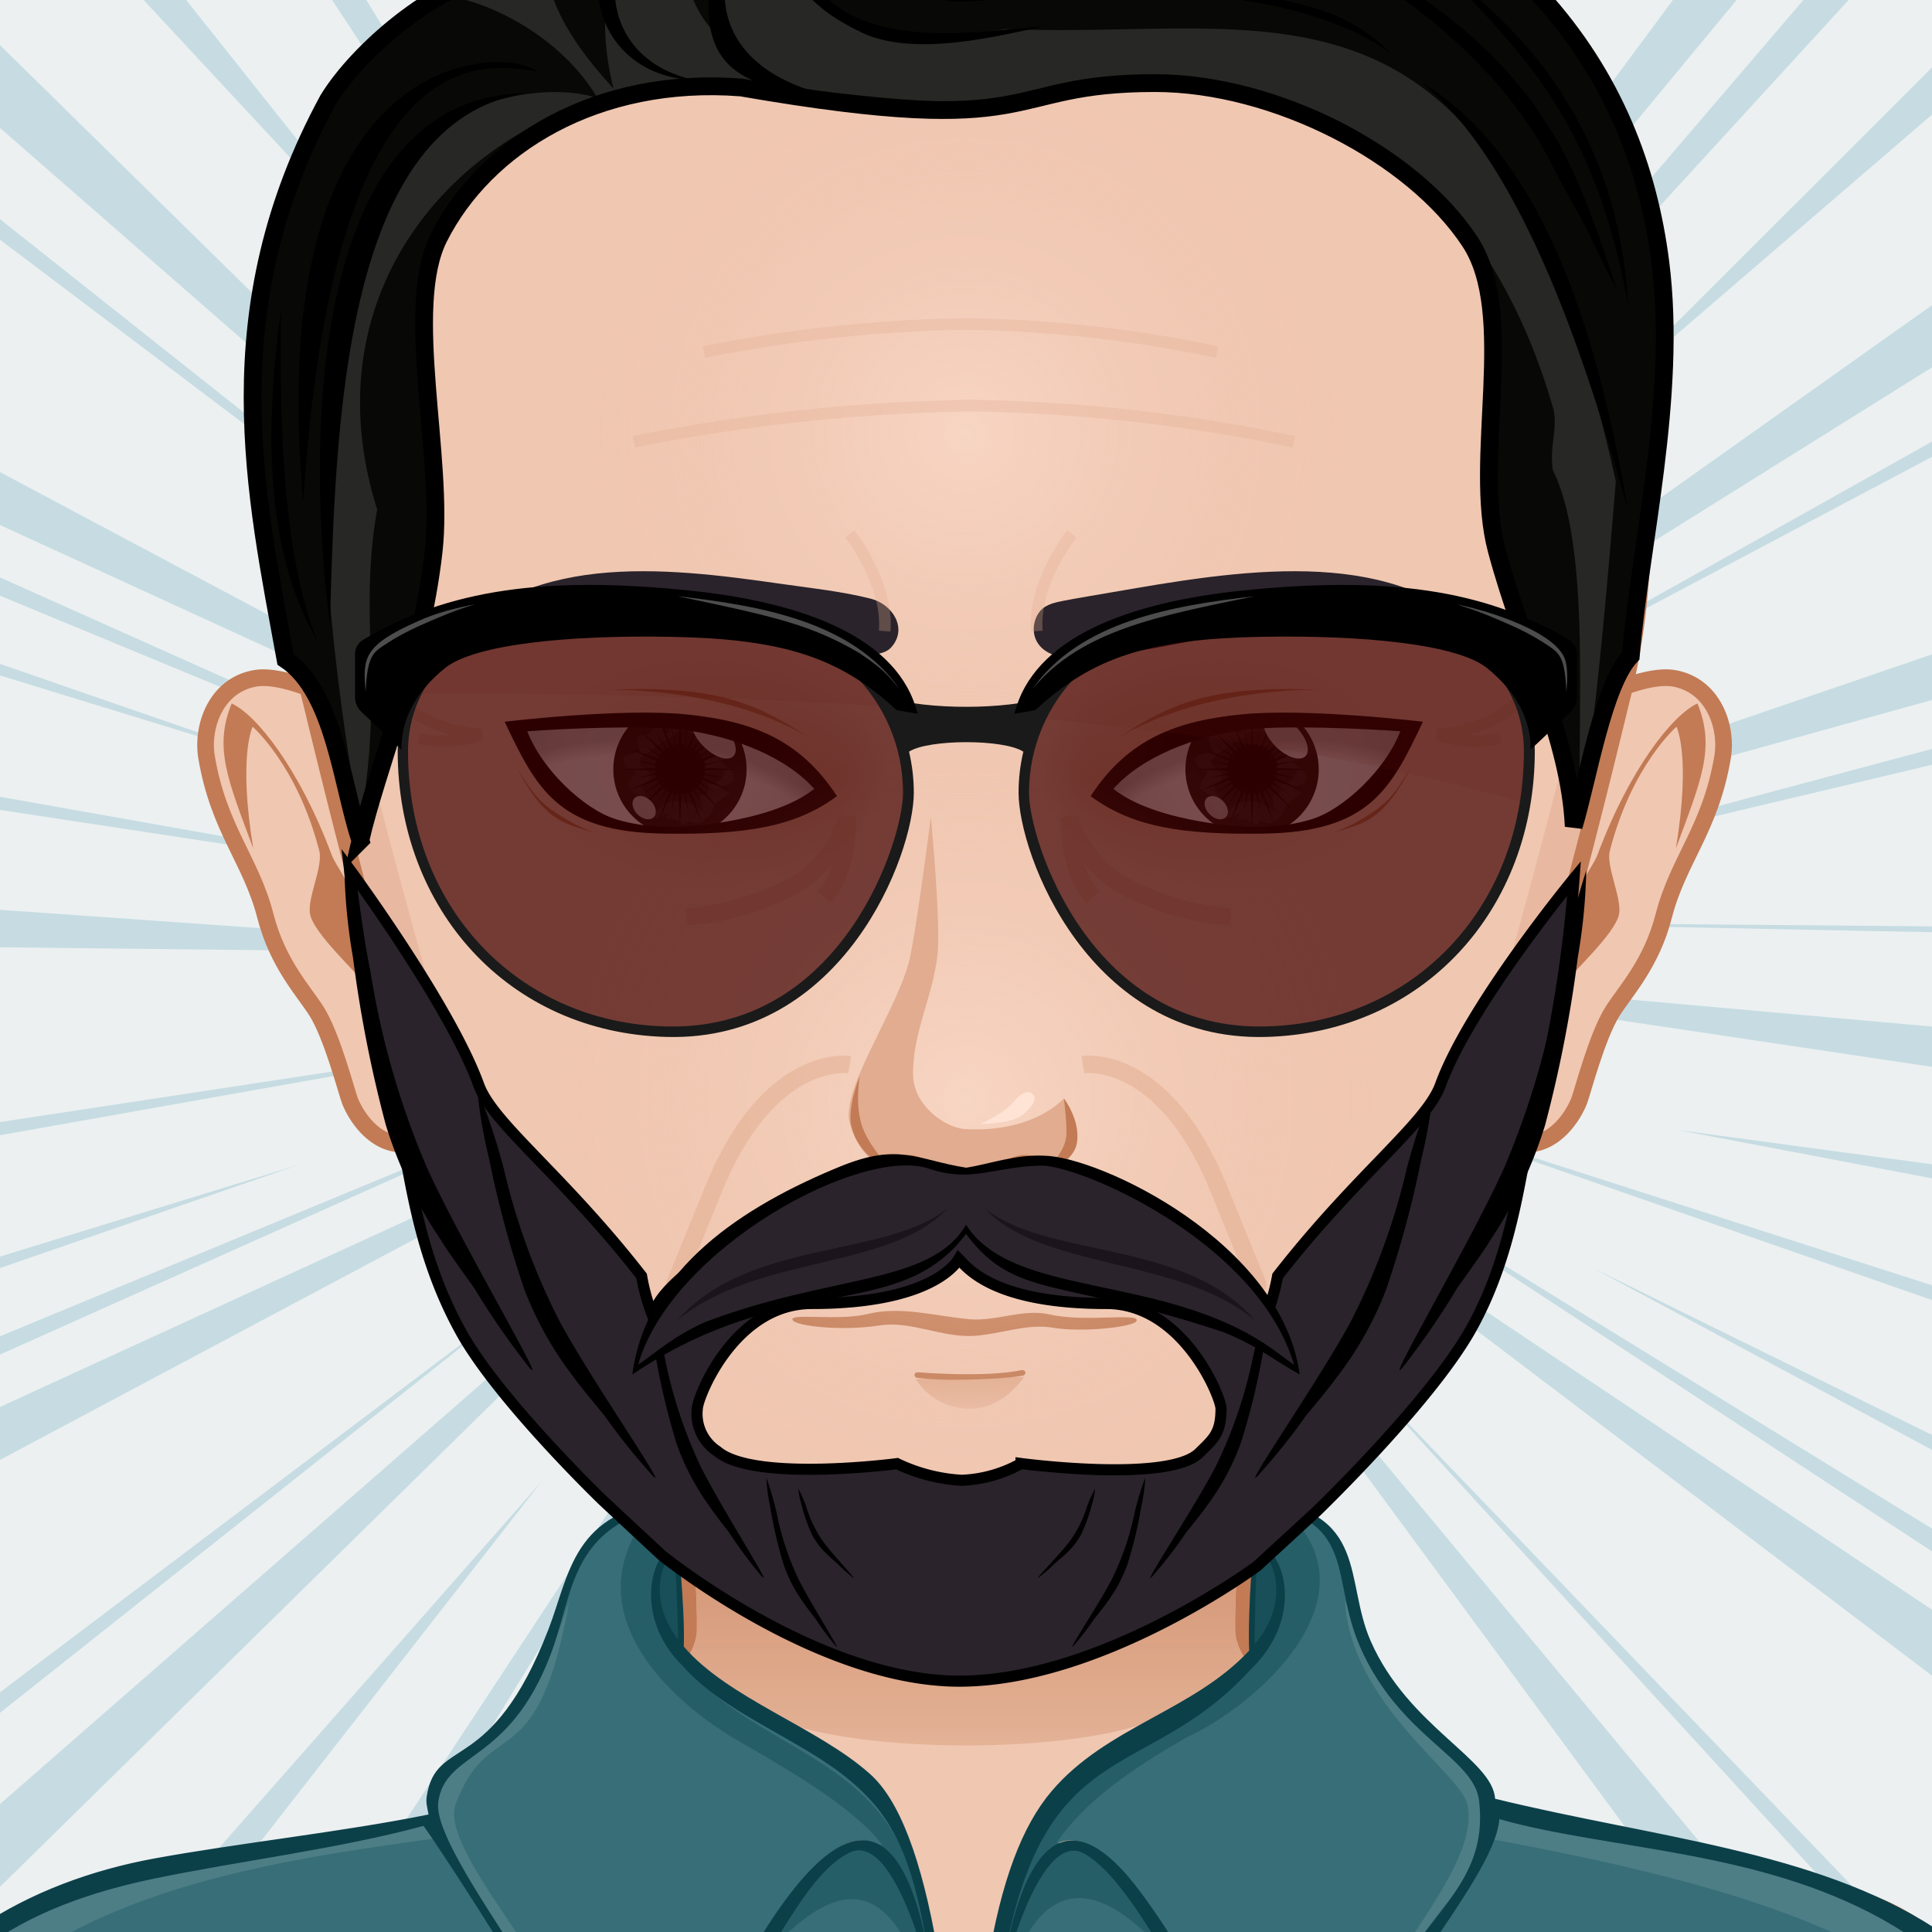 <svg xmlns="http://www.w3.org/2000/svg" version="1.1" width="400px" height="400px" xlink="http://www.w3.org/1999/xlink" viewBox="0 0 200 200" style="overflow:hidden!important;"><defs id="SvgjsDefs1007"><radialGradient id="SvgjsRadialGradient3239" cx="100" cy="114" r="41" gradientUnits="userSpaceOnUse" class="svga-on-canvas-facehighlight-gradient-single-0"><stop id="SvgjsStop3240" stop-opacity="0.5" stop-color="#ffe4d6" offset="0" ></stop><stop id="SvgjsStop3241" stop-opacity="0" stop-color="#f0c7b1" offset="0.9" ></stop></radialGradient><radialGradient id="SvgjsRadialGradient3243" cx="100" cy="54" r="37" gradientUnits="userSpaceOnUse" class="svga-on-canvas-facehighlight-gradient-single-1"><stop id="SvgjsStop3244" stop-opacity="0.5" stop-color="#ffe4d6" offset="0" ></stop><stop id="SvgjsStop3245" stop-opacity="0" stop-color="#f0c7b1" offset="0.9" ></stop></radialGradient><radialGradient id="SvgjsRadialGradient3882" cx="100" cy="100" r="150" gradientUnits="userSpaceOnUse" class="svga-on-canvas-backs-gradient-single-1"><stop id="SvgjsStop3883" stop-opacity="0" stop-color="#ecf0f1" offset="0" ></stop><stop id="SvgjsStop3884" stop-opacity="1" stop-color="#c6dce2" offset="0.2" ></stop><stop id="SvgjsStop3885" stop-opacity="0" stop-color="#c6dce2" offset="1" ></stop></radialGradient><linearGradient id="SvgjsLinearGradient4258" x1="100" y1="172" x2="100" y2="128.5" gradientUnits="userSpaceOnUse" class="svga-on-canvas-chinshadow-gradient-single-0"><stop id="SvgjsStop4259" stop-opacity="0.8" stop-color="#e1ac8f" offset="0" ></stop><stop id="SvgjsStop4260" stop-opacity="1" stop-color="#c27b55" offset="0.7" ></stop></linearGradient><linearGradient id="SvgjsLinearGradient4306" x1="100" y1="142" x2="100" y2="139" gradientUnits="userSpaceOnUse" class="svga-on-canvas-mouth-gradient-single-0"><stop id="SvgjsStop4307" stop-opacity="1" stop-color="#e8b9a0" offset="0.1" ></stop><stop id="SvgjsStop4308" stop-opacity="1" stop-color="#e1ac8f" offset="1" ></stop></linearGradient><radialGradient id="SvgjsRadialGradient4962" cx="-582.838" cy="-519.099" r="59.745" gradientTransform="matrix(0.099 8.856319e-004 -0.001 0.099 131.113 135.986)" gradientUnits="userSpaceOnUse" class="svga-on-canvas-eyesiris-gradient-left-2"><stop id="SvgjsStop4963" stop-opacity="1" stop-color="#ffffff" offset="0" ></stop><stop id="SvgjsStop4964" stop-opacity="0" stop-color="#ffffff" offset="1" ></stop></radialGradient><linearGradient id="SvgjsLinearGradient4968" x1="122.67" y1="88.268" x2="123.606" y2="87.152" gradientTransform="matrix(1 0 0 1 -52 0)" gradientUnits="userSpaceOnUse" class="svga-on-canvas-eyesiris-gradient-left-5"><stop id="SvgjsStop4969" stop-opacity="1" stop-color="#ffffff" offset="0" ></stop><stop id="SvgjsStop4970" stop-opacity="0" stop-color="#ffffff" offset="1" ></stop></linearGradient><linearGradient id="SvgjsLinearGradient4972" x1="127.212" y1="82.296" x2="126.463" y2="83.189" gradientTransform="matrix(1 0 0 1 -52 0)" gradientUnits="userSpaceOnUse" class="svga-on-canvas-eyesiris-gradient-left-6"><stop id="SvgjsStop4973" stop-opacity="1" stop-color="#ffffff" offset="0" ></stop><stop id="SvgjsStop4974" stop-opacity="0" stop-color="#ffffff" offset="1" ></stop></linearGradient><linearGradient id="SvgjsLinearGradient4976" x1="129.636" y1="79.822" x2="127.91" y2="81.879" gradientTransform="matrix(1 0 0 1 -52 0)" gradientUnits="userSpaceOnUse" class="svga-on-canvas-eyesiris-gradient-left-7"><stop id="SvgjsStop4977" stop-opacity="1" stop-color="#ffffff" offset="0" ></stop><stop id="SvgjsStop4978" stop-opacity="0" stop-color="#ffffff" offset="1" ></stop></linearGradient><radialGradient id="SvgjsRadialGradient4985" cx="-582.833" cy="-519.102" r="59.747" gradientTransform="matrix(0.099 8.856319e-004 -0.001 0.099 183.113 135.986)" gradientUnits="userSpaceOnUse" class="svga-on-canvas-eyesiris-gradient-right-2"><stop id="SvgjsStop4986" stop-opacity="1" stop-color="#ffffff" offset="0" ></stop><stop id="SvgjsStop4987" stop-opacity="0" stop-color="#ffffff" offset="1" ></stop></radialGradient><linearGradient id="SvgjsLinearGradient4991" x1="122.67" y1="88.268" x2="123.606" y2="87.152" gradientUnits="userSpaceOnUse" class="svga-on-canvas-eyesiris-gradient-right-5"><stop id="SvgjsStop4992" stop-opacity="1" stop-color="#ffffff" offset="0" ></stop><stop id="SvgjsStop4993" stop-opacity="0" stop-color="#ffffff" offset="1" ></stop></linearGradient><linearGradient id="SvgjsLinearGradient4995" x1="127.212" y1="82.296" x2="126.463" y2="83.189" gradientUnits="userSpaceOnUse" class="svga-on-canvas-eyesiris-gradient-right-6"><stop id="SvgjsStop4996" stop-opacity="1" stop-color="#ffffff" offset="0" ></stop><stop id="SvgjsStop4997" stop-opacity="0" stop-color="#ffffff" offset="1" ></stop></linearGradient><linearGradient id="SvgjsLinearGradient4999" x1="129.636" y1="79.822" x2="127.91" y2="81.879" gradientUnits="userSpaceOnUse" class="svga-on-canvas-eyesiris-gradient-right-7"><stop id="SvgjsStop5000" stop-opacity="1" stop-color="#ffffff" offset="0" ></stop><stop id="SvgjsStop5001" stop-opacity="0" stop-color="#ffffff" offset="1" ></stop></linearGradient><linearGradient id="SvgjsLinearGradient5004" x1="127.637" y1="79.822" x2="125.91" y2="81.88" gradientTransform="matrix(1 0 0 1 -50 0)" gradientUnits="userSpaceOnUse" class="svga-on-canvas-eyesiris-gradient-left-1"><stop id="SvgjsStop5005" stop-opacity="1" stop-color="#ffffff" offset="0" ></stop><stop id="SvgjsStop5006" stop-opacity="0" stop-color="#ffffff" offset="1" ></stop></linearGradient><linearGradient id="SvgjsLinearGradient5009" x1="129.637" y1="79.823" x2="127.91" y2="81.881" gradientUnits="userSpaceOnUse" class="svga-on-canvas-eyesiris-gradient-right-1"><stop id="SvgjsStop5010" stop-opacity="1" stop-color="#ffffff" offset="0" ></stop><stop id="SvgjsStop5011" stop-opacity="0" stop-color="#ffffff" offset="1" ></stop></linearGradient><linearGradient id="SvgjsLinearGradient6079" x1="128" y1="106" x2="128" y2="69" gradientUnits="userSpaceOnUse" class="svga-on-canvas-glasses-gradient-single-1"><stop id="SvgjsStop6080" stop-opacity="0.95" stop-color="#26120b" offset="0" ></stop><stop id="SvgjsStop6081" stop-opacity="1" stop-color="#26120b" offset="1" ></stop></linearGradient><linearGradient id="SvgjsLinearGradient6083" x1="72" y1="106" x2="72" y2="69" gradientUnits="userSpaceOnUse" class="svga-on-canvas-glasses-gradient-single-2"><stop id="SvgjsStop6084" stop-opacity="0.95" stop-color="#26120b" offset="0" ></stop><stop id="SvgjsStop6085" stop-opacity="1" stop-color="#26120b" offset="1" ></stop></linearGradient><linearGradient id="SvgjsLinearGradient6108" x1="100" y1="110" x2="100" y2="73" gradientUnits="userSpaceOnUse" class="svga-on-canvas-glasses-gradient-single-0"><stop id="SvgjsStop6109" stop-opacity="0.6" stop-color="#151124" offset="0" ></stop><stop id="SvgjsStop6110" stop-opacity="1" stop-color="#151124" offset="1" ></stop></linearGradient><radialGradient id="SvgjsRadialGradient7308" cx="127.199" cy="84.835" r="14" gradientTransform="matrix(-1 0 0 1 200 0)" gradientUnits="userSpaceOnUse" class="svga-on-canvas-eyesback-gradient-left-0"><stop id="SvgjsStop7309" stop-opacity="1" stop-color="#ffffff" offset="0" ></stop><stop id="SvgjsStop7310" stop-opacity="1" stop-color="#fdfefe" offset="0.544" ></stop><stop id="SvgjsStop7311" stop-opacity="1" stop-color="#f6f8f9" offset="0.74" ></stop><stop id="SvgjsStop7312" stop-opacity="1" stop-color="#eaeff2" offset="0.879" ></stop><stop id="SvgjsStop7313" stop-opacity="1" stop-color="#d9e3e8" offset="0.992" ></stop><stop id="SvgjsStop7314" stop-opacity="1" stop-color="#d8e2e7" offset="1" ></stop></radialGradient><radialGradient id="SvgjsRadialGradient7316" cx="126.801" cy="84.835" r="14" gradientUnits="userSpaceOnUse" class="svga-on-canvas-eyesback-gradient-right-0"><stop id="SvgjsStop7317" stop-opacity="1" stop-color="#ffffff" offset="0" ></stop><stop id="SvgjsStop7318" stop-opacity="1" stop-color="#fdfefe" offset="0.544" ></stop><stop id="SvgjsStop7319" stop-opacity="1" stop-color="#f6f8f9" offset="0.74" ></stop><stop id="SvgjsStop7320" stop-opacity="1" stop-color="#eaeff2" offset="0.879" ></stop><stop id="SvgjsStop7321" stop-opacity="1" stop-color="#d9e3e8" offset="0.992" ></stop><stop id="SvgjsStop7322" stop-opacity="1" stop-color="#d8e2e7" offset="1" ></stop></radialGradient><radialGradient id="SvgjsRadialGradient7324" cx="127.199" cy="84.835" r="14" gradientTransform="matrix(-1 0 0 1 200 0)" gradientUnits="userSpaceOnUse" class="svga-on-canvas-eyesfront-gradient-left-0"><stop id="SvgjsStop7325" stop-opacity="1" stop-color="#ffffff" offset="0" ></stop><stop id="SvgjsStop7326" stop-opacity="1" stop-color="#fdfefe" offset="0.544" ></stop><stop id="SvgjsStop7327" stop-opacity="1" stop-color="#f6f8f9" offset="0.74" ></stop><stop id="SvgjsStop7328" stop-opacity="1" stop-color="#eaeff2" offset="0.879" ></stop><stop id="SvgjsStop7329" stop-opacity="1" stop-color="#d9e3e8" offset="0.992" ></stop><stop id="SvgjsStop7330" stop-opacity="1" stop-color="#d8e2e7" offset="1" ></stop></radialGradient><radialGradient id="SvgjsRadialGradient7334" cx="125.36" cy="83.943" fx="138.934" fy="82.45" r="18.705" gradientTransform="matrix(1 0.021 0.013 -0.628 -51.791 134.061)" gradientUnits="userSpaceOnUse" class="svga-on-canvas-eyesfront-gradient-left-3"><stop id="SvgjsStop7335" stop-opacity="1" stop-color="#e1ac8f" offset="0" ></stop><stop id="SvgjsStop7336" stop-opacity="0.3" stop-color="#e1ac8f" offset="0.7" ></stop><stop id="SvgjsStop7337" stop-opacity="0" stop-color="#f0c7b1" offset="1" ></stop></radialGradient><radialGradient id="SvgjsRadialGradient7339" cx="67.679" cy="106.859" r="29.505" gradientTransform="matrix(1.032 -0.054 0.054 1.032 -5.894 5.394)" gradientUnits="userSpaceOnUse" class="svga-on-canvas-eyesfront-gradient-left-4"><stop id="SvgjsStop7340" stop-opacity="0" stop-color="#000000" offset="0.95" ></stop><stop id="SvgjsStop7341" stop-opacity="0.2" stop-color="#000000" offset="1" ></stop></radialGradient><radialGradient id="SvgjsRadialGradient7345" cx="126.801" cy="84.835" r="14" gradientUnits="userSpaceOnUse" class="svga-on-canvas-eyesfront-gradient-right-0"><stop id="SvgjsStop7346" stop-opacity="1" stop-color="#ffffff" offset="0" ></stop><stop id="SvgjsStop7347" stop-opacity="1" stop-color="#fdfefe" offset="0.544" ></stop><stop id="SvgjsStop7348" stop-opacity="1" stop-color="#f6f8f9" offset="0.74" ></stop><stop id="SvgjsStop7349" stop-opacity="1" stop-color="#eaeff2" offset="0.879" ></stop><stop id="SvgjsStop7350" stop-opacity="1" stop-color="#d9e3e8" offset="0.992" ></stop><stop id="SvgjsStop7351" stop-opacity="1" stop-color="#d8e2e7" offset="1" ></stop></radialGradient><radialGradient id="SvgjsRadialGradient7355" cx="124.961" cy="83.943" fx="138.535" fy="82.45" r="18.705" gradientTransform="matrix(-1 0.021 -0.013 -0.628 250.992 134.07)" gradientUnits="userSpaceOnUse" class="svga-on-canvas-eyesfront-gradient-right-3"><stop id="SvgjsStop7356" stop-opacity="1" stop-color="#e1ac8f" offset="0" ></stop><stop id="SvgjsStop7357" stop-opacity="0.3" stop-color="#e1ac8f" offset="0.7" ></stop><stop id="SvgjsStop7358" stop-opacity="0" stop-color="#f0c7b1" offset="1" ></stop></radialGradient><radialGradient id="SvgjsRadialGradient7360" cx="68.065" cy="106.876" r="29.506" gradientTransform="matrix(-1.032 -0.054 -0.054 1.032 205.894 5.399)" gradientUnits="userSpaceOnUse" class="svga-on-canvas-eyesfront-gradient-right-4"><stop id="SvgjsStop7361" stop-opacity="0" stop-color="#000000" offset="0.95" ></stop><stop id="SvgjsStop7362" stop-opacity="0.2" stop-color="#000000" offset="1" ></stop></radialGradient></defs><g id="svga-group-wrapper"><g id="svga-group-backs-single"><path id="SvgjsPath3896" d="M225 225H-25V-25h250V225z" fill="#ecf0f1" stroke-width="none" opacity="1"></path><path id="SvgjsPath3897" d="M103-37.266L99.131 71.999 96.536-37.598 103-37.266zM73.203-36.265L91.025 71.904 79.65-36.835 73.203-36.265zM66.869-16.598l24.577 89.921L68.869-17.931 66.869-16.598zM26.203-29.931L87.817 74.773 32.243-32.257 26.203-29.931zM23.545-16.454l60.278 91.568L25.536-20.265 23.545-16.454zM-11.865-28.757l57.2 61.532L-6.7-32.658 -11.865-28.757zM-15.464-0.265l94.073 82.174 -89.74-88.174L-15.464-0.265zM-30.131 2.069l85.667 64.667 -85.11-67.506L-30.131 2.069zM-25.19 42.794l99.642 45.712 -96.509-51.375L-25.19 42.794zM-44.131 43.402L56.536 85.069 -44.797 39.735 -44.131 43.402zM-54.775 75.518L53.607 91.994l-109.599-19.45L-54.775 75.518zM-44.102 97.566l109.62 1.232 -109.063-7.68L-44.102 97.566zM-58.131 52.069l89 27.333 -89.667-31L-58.131 52.069zM79.65 236.833l11.375-108.739L73.203 236.263 79.65 236.833zM68.869 217.929l22.577-91.254 -24.577 89.921L68.869 217.929zM30.826 240.293l47.61-91.392 -53.65 89.065L30.826 240.293zM25.536 220.263l58.287-95.379 -60.278 91.568L25.536 220.263zM-11.212 239.563l67.27-86.188 -72.435 82.287L-11.212 239.563zM-11.131 206.263l89.74-88.174 -94.073 82.174L-11.131 206.263zM-29.574 200.769l85.11-67.506 -85.667 64.666L-29.574 200.769zM-22.058 162.867l96.509-51.376 -99.642 45.713L-22.058 162.867zM-44.797 160.263l101.333-45.334 -100.667 41.667L-44.797 160.263zM-55.992 127.454l109.599-19.449L-54.775 124.48 -55.992 127.454zM-58.797 151.597l89.667-31.001 -89 27.333L-58.797 151.597zM120.438-43.631L106.913 64.863l14.599-89.479L120.438-43.631zM141.813-31.87L113.32 73.685l34.767-103.968L141.813-31.87zM149.456-11.494L112.68 75.019 151.219-9.86 149.456-11.494zM187.892-19.824l-71.859 96.851 77.454-93.596L187.892-19.824zM192.61-6.919l-72.688 84.917 74.049-80.838L192.61-6.919zM226.479-19.459l-61.838 61.764 66.318-57.093L226.479-19.459zM226.59 12.723L123.991 85.534l105.924-66.199L226.59 12.723zM243.926 21.075l-94.745 53.14 94.846-50.248L243.926 21.075zM230.489 57.303L127.048 92.708l105.635-29.315L230.489 57.303zM252.527 63.484L145.283 92.157l106.004-25.158L252.527 63.484zM255.805 96.376l-109.623-0.937 112.19 2.214L255.805 96.376zM239.29 109.779l-108.899-9.73 108.426 16.185L239.29 109.779zM241.298 126.083l-67.52-9.087 66.28 12.603L241.298 126.083zM104.827 238.789l-0.426-109.627 -6.031 109.166L104.827 238.789zM114.202 220.376l-9.991-92.682 7.806 93.681L114.202 220.376zM162.61 237.612l-54.587-110.773 48.254 112.112L162.61 237.612zM167.971 224.657l-55.949-97.521L165.4 228.103 167.971 224.657zM198.084 217.32l-79.836-96.065 74.605 101.301L198.084 217.32zM212.936 217.344l-74.315-77.444 73.314 80.159L212.936 217.344zM214.521 176.351l-91.122-60.95 87.131 66.045L214.521 176.351zM233.319 178.757l-92.776-57.118 92.852 60.845L233.319 178.757zM248.926 148.738l-104.393-33.471 105.123 36.601L248.926 148.738zM248.518 172.422l-83.533-41.113 83.608 44.841L248.518 172.422z" fill="#c6dce2" stroke-width="none" opacity="1"></path></g><g id="svga-group-humanwrap-move" transform="matrix(1,0,0,1,0,0)"><g id="svga-group-humanwrap" transform="matrix(1.15,0,0,1.15,-14.998,-17.247)"><g id="svga-group-hair-back-move" transform="matrix(1,0,0,1,0,0)"><g id="svga-group-hair-back" transform="matrix(1,0,0,1,0,0)"></g></g><g id="svga-group-humanbody-single"><path id="SvgjsPath3246" d="M195.417 199.778c-2.196-4.746-8.195-11.779-14.86-13.722 -8.239-2.403-26.837-5.308-33.733-6.923 -5.528-1.296-16.662-11.294-20.564-14.65 -0.7-0.6-1.273-1.839-1.287-2.76 -0.139-10.864 4.195-39.724 4.195-39.724H100 70.833c0 0 4.334 28.859 4.193 39.724 -0.011 0.921-0.587 2.16-1.285 2.76 -3.902 3.356-15.036 13.354-20.564 14.65 -6.897 1.615-25.495 4.619-33.733 7.022 -6.667 1.942-12.664 8.876-14.86 13.622 -3.708 8.008-4.584 22.5-4.584 35h100 100C200 222.278 199.123 207.786 195.417 199.778z" fill="#f0c7b1" stroke-width="none" opacity="1" stroke="none"></path><path id="SvgjsPath3247" d="M159.156 184.058c24.342 3.542 34.586 8.708 37.794 50.721H200c0-12.5-0.877-26.992-4.583-35 -2.196-4.746-8.195-11.779-14.86-13.722 -8.239-2.403-26.837-5.308-33.733-6.923 -5.528-1.296-18.242-12.069-21.643-16.35 3.36 4.704 12.791 15.605 21.054 18.46C150.188 182.61 153.48 183.232 159.156 184.058zM53.766 181.244c8.263-2.854 17.693-13.756 21.054-18.46 -3.4 4.28-16.114 15.054-21.643 16.35 -6.896 1.615-25.494 4.619-33.733 7.022 -6.665 1.942-12.664 8.876-14.86 13.622 -3.706 8.008-4.583 22.5-4.583 35h3.05c3.188-41.744 13.475-47.183 37.794-50.721C46.52 183.232 49.813 182.61 53.766 181.244z" fill="#ffe4d6" stroke-width="none" opacity="1" stroke="none"></path><path id="SvgjsPath3248" d="M95.646 197.62c0 0-5.074-1.609-7.083-2.379 -10.449-4.009-44.395-6.607-44.395-6.607s35.754 1.419 43.644 2.779c-0.458-4.767-3.017-20.004-3.017-20.004s5.149 16.815 6.409 21.057C91.878 194.734 95.646 197.62 95.646 197.62zM106.445 196.278c-0.089 0.073-0.191 0.168-0.302 0.268C106.256 196.461 106.358 196.372 106.445 196.278zM95.646 197.62c0 0 2.893 2.992 4.347 3.03 1.91 0.051 4.828-2.899 6.151-4.104 -1.265 0.957-4.159 1.391-5.31 1.436C99.504 198.033 95.646 197.62 95.646 197.62zM116.664 190.101c-1.545 0.248-4.386 0.789-4.386 0.789l2.287-14.89c-0.646 3.071-4.474 16.211-8.12 20.278 1.91-1.616 6.158-2.391 8.324-2.704 10.236-1.484 10.232-1.483 41.062-4.94C155.831 188.634 126.76 188.479 116.664 190.101z" fill="#e1ac8f" stroke-width="none" opacity="1" stroke="none"></path><path id="SvgjsPath3249" d="M195.417 199.778c-2.196-4.746-8.195-11.779-14.86-13.722 -8.239-2.403-26.837-5.308-33.733-6.923 -5.528-1.296-16.662-11.294-20.564-14.65 -0.7-0.6-1.273-1.839-1.287-2.76 -0.139-10.864 4.195-39.724 4.195-39.724H100 70.833c0 0 4.334 28.859 4.193 39.724 -0.011 0.921-0.587 2.16-1.285 2.76 -3.902 3.356-15.036 13.354-20.564 14.65 -6.897 1.615-25.495 4.619-33.733 7.022 -6.667 1.942-12.664 8.876-14.86 13.622 -3.708 8.008-4.584 22.5-4.584 35h100 100C200 222.278 199.123 207.786 195.417 199.778z" fill="none" stroke="#c27b55" stroke-width="1.5" opacity="1"></path></g><g id="svga-group-chinshadow-single"><path id="SvgjsPath4257" d="M117.136 169.742c2.515-1.069 5.217-3.028 7.927-5.519 -0.494-0.746-0.828-1.684-0.841-2.49 -0.093-7.296 1.775-22.369 3.054-31.753 -15.779-1.925-38.771-1.917-54.549 0.014 1.278 9.384 3.145 24.446 3.05 31.738 -0.01 0.789-0.348 1.735-0.84 2.485 2.712 2.493 5.416 4.454 7.932 5.524C90.312 172.907 109.693 172.907 117.136 169.742z" fill="url(#SvgjsLinearGradient4258)" opacity="1"></path></g><g id="svga-group-clothes-single"><path id="SvgjsPath7628" d="M197.798 201.546c-10.478-20.278-30.653-17.404-49.968-22.843 -0.468 3.585-13.251 20.479-16.287 30.061 -1.705-1.423-3.74-3.325-5.209-5.066 -7.188-8.443-17.841-35.76-21.416-14.428 0.777-9.576 5.003-11.686 10.871-3.659 6.308 8.638 6.542 13.098 15.542 22.491 1.59-6.601 5.032-11.259 9.036-17.104 3.875-5.663 6.705-8.217 7.119-13.258 -1.445-2.408-1.099-3.486-3.434-5.046 -14.655-9.912-4.192-19.97-17.476-22.365 -0.104 1.198-0.235 2.54-0.345 3.549 2.841 1.462 3.691 7.152-0.683 11.318 -6.951 7.631-18.12 8.01-21.032 19.723l-0.007-0.001c-0.927 3.477-1.669 8.799-2.021 11.919l-2.455 24.898 -2.47-24.457c-2.003-18.359-4.621-20.155-13.183-25.828 -5.673-3.76-14.943-9.433-11.917-15.847 0.345-0.742 0.765-1.198 1.286-1.541 -0.15-1.466-0.238-2.316-0.354-3.678 -10.967 0.467-9.281 15.982-17.586 21.69 -2.177 1.496-3.287 2.879-4.068 5.129 0.531 6.281 14.504 20.476 16.945 30.899 9.085-9.592 9.155-13.783 15.5-22.459 5.465-7.465 9.928-6.699 10.867 3.403 -0.516-3.035-1.738-7.681-4.386-7.681 -2.182 0-4.456 3.218-5.581 4.771 -6.299 8.678-7.311 14.885-16.647 22.633 -0.646-1.941-1.404-3.891-2.308-5.706 -3.7-7.474-13.719-22.555-14.858-24.017 -4.428 1.246-11.177 2.626-15.233 3.3 -26.504 4.411-36.778 12.969-40.685 53.031 97.202-0.984 136.811-0.556 209.21-0.556C203.66 225.907 201.881 209.46 197.798 201.546z" fill="#386e77" stroke-width="none" opacity="1"></path><path id="SvgjsPath7629" d="M139.969 190.783c-3.461 5.054-6.201 9.3-7.908 14.621 1.967-10.979 14.436-21.374 13.086-27.939 -0.578-2.812-10.526-9.081-11.041-18.4 2.745 8.538 12.992 14.632 13.009 18.723C147.142 184.482 146.942 180.595 139.969 190.783zM204.486 234.028c0.347-8.682-2.572-25.584-6.19-32.598 -10.478-20.278-31.563-17.691-50.877-23.13 -0.171 0.218 0.49 1.66 0.027 2.28C192.595 188.9 197.736 198.817 204.486 234.028zM55.812 172.075c5.547-4.597 7.21-9.05 8.483-13.011 -2.85 16.28-7.111 10.123-10.22 18.276 -1.778 4.663 12.003 17.403 13.866 28.063 -2.442-4.175-5.06-9.313-8.521-14.367 -2.694-3.937-4.41-7.537-7.079-10.567C51.069 173.756 53.696 173.829 55.812 172.075zM52.34 180.47c-0.463-0.62-0.894-1.204-1.065-1.422 -19.314 5.438-38.594 2.104-49.071 22.383 -3.619 7.014-5.426 21.363-6.423 30.064 1.929-10.573 4.804-23.893 10.963-31.929C17.188 185.399 36.46 182.665 52.34 180.47z" fill="#4d7e86" stroke-width="none" opacity="1"></path><path id="SvgjsPath7630" d="M119.848 171.392c-4.863 2.82-8.981 5.588-11.713 9.481 6.567 0.362 11.421 12.099 12.734 13.695 -12.333-17.166-17-5.5-18.5 5.432 0.432-3.546 0.787-9.596 1.487-12.193 0.204-1.033 0.423-2.021 0.654-2.889l0.007 0.001c2.912-11.713 14.081-12.092 21.032-19.723 4.374-4.166 3.523-9.856 0.683-11.318 0.109-1.009 0.241-2.351 0.345-3.549 0.729 0.133 1.379 0.292 1.982 0.469C137.518 158.679 125.96 168.657 119.848 171.392zM78.965 171.392c4.864 2.82 10.812 6.162 13.536 9.717 -4.798-0.873-10.131 6.294-12.798 12.627 11.5-14.667 15-6.333 18.667 6.265 -0.431-3.545-1.524-9.596-2.224-12.193 -0.204-1.033-0.422-2.021-0.654-2.889l-0.006 0.001c-2.912-11.713-13.682-12.092-20.633-19.723 -4.374-4.166-3.622-9.856-0.781-11.318 -0.109-1.009-0.24-2.351-0.344-3.549 -0.729 0.133-1.379 0.292-1.982 0.469C64.238 159.967 73.472 168.06 78.965 171.392z" fill="#265e68" stroke-width="none" opacity="1"></path><path id="SvgjsPath7631" d="M125.876 163.323c0.031-5.701-0.159-2.538 0.418-8.99C128.518 155.526 128.801 160.423 125.876 163.323zM74.139 162.784c-2.323-3.04-2.61-6.145-0.347-8.49C74.334 159.352 74.059 158.742 74.139 162.784z" fill="#184f58" stroke-width="none" opacity="1"></path><path id="SvgjsPath7632" d="M147.624 176.915c-0.206-3.542-7.813-6.496-11.188-14.175 -2.417-5.47-0.123-11.734-10.065-12.741 -0.545 3.187-1.028 10.193-0.883 13.579 -5.038 5.423-12.831 6.826-17.785 12.657 -5.288 6.224-7.58 19.7-7.667 47.667l1.232-0.801c0 0 1.372-26.485 1.382-26.563 3.084-26.427 12.888-20.185 22.979-31.263 4.521-4.332 3.441-10.072 0.722-11.463 0.118-1.12 0.228-2.229 0.325-3.35 8.552 1.571 6.109 6.605 8.784 12.753 3.556 8.174 10.297 9.959 10.732 13.923 0.69 6.281-3.058 8.947-6.817 14.434 -5.913 8.559-7.28 12.925-8.101 16.308 -8.975-9.426-8.98-13.558-15.398-22.338 -6.844-9.366-11.339-4.974-13.226 10.996 0.194-2.625 3.77-17.175 8.043-14.651 4.939 2.878 9.791 15.108 15.561 21.886 1.539 1.823 3.521 3.652 5.345 5.182 3.407-11.897 16-24.465 16.408-30.205 19.695 5.556 53.439-0.145 56.441 55.963 -41.138 0.22-85.815-0.682-208.97 0.554 1.785-18.437 4.804-36.508 15.723-44.653 4.685-3.507 10.117-5.341 15.712-6.508 7.797-1.616 16.522-2.655 24.253-4.747 0.788 1 14.205 21.198 17.224 29.597 10.863-8.503 15.207-24.459 21.188-27.214 4.164-1.913 7.559 11.938 7.753 14.553 -1.63-16.891-6.95-22.418-17.024-4.923 -4.964 8.624-6.28 10.962-11.56 16.51 -2.12-8.994-16.895-25.954-16.253-30.662 0.634-4.646 6.314-3.363 10.098-13.244 2.122-5.54 1.652-11.648 10.708-13.455 0.098 1.167 0.217 2.32 0.336 3.486 -2.479 1.631-3.109 7.111 0.852 10.942 3.567 4.085 10.004 6.416 14.255 9.676 5.011 3.867 6.993 7.827 8.588 21.67 0.035 0.302 1.37 26.942 1.37 26.942l1.333 0.667c-0.667-27.833-3.335-44.568-8.721-49.258 -4.652-4.15-12.775-6.796-16.717-11.429 0.12-3.476-0.565-10.518-0.993-13.171 -9.009 0.918-9.264 6.638-11.196 11.632 -5.165 13.351-10.134 9.527-10.957 15.059 -0.077 0.517 0.042 0.906 0.167 1.594 -7.58 1.548-17.04 2.563-24.641 3.953 -11.343 2.071-22.045 8.058-26.925 19.452 -3.707 8.647-4.781 24.051-5.053 33.543 -0.011 0.068-0.011 0.147-0.011 0.215 0.152 0.012 0.314 0.012 0.466 0.012 130.475 1.387 208.449-0.578 209.534-0.578C205.369 181.568 176.202 183.902 147.624 176.915zM125.976 163.024c0.016-2.933 0.105-6.329 0.318-8.691C127.892 155.473 129.133 159.262 125.976 163.024zM74.088 162.593c-2.652-3.471-1.6-6.836-0.396-8C73.943 156.939 74.042 160.224 74.088 162.593z" fill="#0c4049" stroke-width="none" opacity="1"></path></g><g id="svga-group-head" transform="matrix(1,0,0,1,0,0)"><g id="svga-group-ears-left-move" transform="matrix(1,0,0,1,0,0)"><g id="svga-group-ears-left" transform="matrix(1,0,0,1,0,0)"><path id="SvgjsPath7434" d="M47.218 81.505c-0.967-2.487-8.082-6.002-11.21-5.447 -3.538 0.627-4.838 4.356-4.369 7.119 1.103 6.487 3.996 9.219 5.296 14.286 1.096 4.273 3.433 6.732 4.588 8.548 1.42 2.228 2.73 7.341 3.023 8.087 0.463 1.18 2.103 4.043 5.002 3.896 3.333-0.172 7.545-6.688 7.614-8.135C57.544 102.009 49.733 87.979 47.218 81.505z" fill="#f0c7b1" stroke="#c27b55" stroke-width="1.5" opacity="1"></path><path id="SvgjsPath7435" d="M47.953 107.96c0 0 0.429-1.071-0.094-2.022 -0.672-1.223-2.423-3.468-2.821-4.811 -0.325-1.098-0.16-3.445-0.213-4.593 -0.094-2.03-1.492-3.42-1.927-4.585 -2.914-7.793-6.792-12.623-9-13.626 -1.633 3.989-0.339 6.907 1.94 13.045 -1.375-8.342-0.054-10.95-0.054-10.95s4.018 3.465 6.001 11.172c0.359 1.391-1.111 4.294-0.83 5.705 0.352 1.772 4.184 5.201 5.257 6.635C47.049 105.047 47.953 107.96 47.953 107.96z" fill="#c27b55" stroke-width="none" opacity="1"></path></g></g><g id="svga-group-ears-right-move" transform="matrix(1,0,0,1,0,0)"><g id="svga-group-ears-right" transform="matrix(1,0,0,1,0,0)"><path id="SvgjsPath7436" d="M152.52 81.505c0.967-2.487 8.082-6.002 11.211-5.447 3.539 0.627 4.838 4.356 4.369 7.119 -1.104 6.487-3.996 9.219-5.297 14.286 -1.096 4.273-3.434 6.732-4.588 8.548 -1.42 2.228-2.73 7.341-3.023 8.087 -0.463 1.18-2.104 4.043-5.002 3.896 -3.332-0.172-7.545-6.688-7.613-8.135C142.193 102.009 150.006 87.979 152.52 81.505z" fill="#f0c7b1" stroke="#c27b55" stroke-width="1.5" opacity="1"></path><path id="SvgjsPath7437" d="M151.785 107.96c0 0-0.43-1.071 0.094-2.022 0.672-1.223 2.424-3.468 2.82-4.811 0.324-1.098 0.16-3.445 0.215-4.593 0.094-2.03 1.49-3.42 1.926-4.585 2.914-7.793 6.793-12.623 9-13.626 1.633 3.989 0.338 6.907-1.939 13.045 1.375-8.342 0.053-10.95 0.053-10.95s-4.018 3.465-6.002 11.172c-0.357 1.391 1.111 4.294 0.83 5.705 -0.352 1.772-4.184 5.201-5.256 6.635C152.689 105.047 151.785 107.96 151.785 107.96z" fill="#c27b55" stroke-width="none" opacity="1"></path></g></g><g id="svga-group-orecchini-left-move" transform="matrix(1,0,0,1,0,0)"><g id="svga-group-orecchini-left" transform="matrix(1,0,0,1,0,0)"></g></g><g id="svga-group-orecchini-right-move" transform="matrix(1,0,0,1,0,0)"><g id="svga-group-orecchini-right" transform="matrix(1,0,0,1,0,0)"></g></g><g id="svga-group-faceshape-wrap" transform="matrix(1,0,0,1,0,0)"><g id="svga-group-faceshape-single"><path id="SvgjsPath4254" d="M144.736 127.176c-4.549 9.887-17.57 28.302-27.601 32.566 -7.442 3.165-26.824 3.165-34.267 0 -10.029-4.265-23.05-22.68-27.601-32.566 -5.29-11.491-14.118-48.623-14.13-48.677 -1.3-4.996-1.996-10.239-2.004-15.645C39.082 28.806 66.289 1.169 99.907 1.116c33.621-0.053 60.913 27.495 60.963 61.543 0.009 5.408-0.669 10.653-1.952 15.653C158.901 78.365 150.045 115.641 144.736 127.176z" fill="#f0c7b1" stroke-width="none" opacity="1"></path><path id="SvgjsPath4255" d="M110.152 1.984c26.994 6.347 47.097 30.857 47.052 60.124 -0.009 5.407-0.704 10.65-2.004 15.646 -0.012 0.054-9.158 37.218-14.396 48.677 -4.417 9.659-16.244 27.271-25.867 31.821 -3.169 1.499-11.439 1.855-14.935 1.855 -3.494 0-11.765-0.356-14.933-1.855 -9.623-4.55-21.451-22.162-25.867-31.821 -5.239-11.459-14.385-48.623-14.396-48.677 -1.3-4.995-1.996-10.239-2.004-15.646C42.756 32.841 62.857 8.331 89.853 1.984 61.03 6.885 39.087 32.276 39.134 62.854c0.008 5.406 0.704 10.649 2.004 15.645 0.012 0.054 8.781 37.213 14.13 48.677 4.602 9.862 17.738 27.917 27.601 32.566 3.671 1.732 13.088 2.374 17.134 2.374 4.043 0 13.464-0.643 17.133-2.374 9.862-4.649 23-22.704 27.601-32.566 5.35-11.464 14.119-48.623 14.13-48.677 1.3-4.996 1.996-10.239 2.004-15.645C160.918 32.276 138.975 6.885 110.152 1.984z" fill="#e8b9a0" stroke-width="none" opacity="1"></path><path id="SvgjsPath4256" d="M144.736 127.176c-4.549 9.887-17.57 28.302-27.601 32.566 -7.442 3.165-26.824 3.165-34.267 0 -10.029-4.265-23.05-22.68-27.601-32.566 -5.29-11.491-14.118-48.623-14.13-48.677 -1.3-4.996-1.996-10.239-2.004-15.645C39.082 28.806 66.289 1.169 99.907 1.116c33.621-0.053 60.913 27.495 60.963 61.543 0.009 5.408-0.669 10.653-1.952 15.653C158.901 78.365 150.045 115.641 144.736 127.176z" fill="none" stroke="#c27b55" stroke-width="1.5" opacity="1"></path></g></g><g id="svga-group-mouth-single-move" transform="matrix(1,0,0,1,0,0)"><g id="svga-group-mouth-single" transform="matrix(1,0,0,1,0,0)"><path id="SvgjsPath4305" d="M100.389 141.808c-3.458 0-4.907-2.678-4.907-2.678l9.74-0.188C105.222 138.941 103.433 141.808 100.389 141.808z" fill="url(#SvgjsLinearGradient4306)" opacity="1"></path><path id="SvgjsPath4309" d="M98.82 139.206c-1.781 0-3.136-0.171-3.231-0.184 -0.146-0.02-0.248-0.146-0.228-0.282 0.02-0.138 0.157-0.227 0.301-0.214 0.04 0.006 6.084 0.5 9.357-0.195 0.156-0.03 0.289 0.057 0.321 0.189 0.031 0.135-0.06 0.269-0.202 0.299C103.729 139.118 100.096 139.206 98.82 139.206zM84.391 133.824c-0.365-0.663 4.097 0.111 6.79-0.551 2.98-0.732 6.101 0.208 9.133 0.479 2.382 0.213 4.838-0.975 7.191-0.436 3.261 0.747 8.236-0.196 7.843 0.594 -0.273 0.548-4.893 1.05-7.524 0.604 -2.301-0.39-4.683 0.556-7.006 0.73 -2.885 0.217-5.767-1.385-8.614-0.933C88.922 134.832 84.701 134.388 84.391 133.824z" fill="#c27b55" stroke-width="none" opacity="1"></path></g></g><g id="svga-group-eyes-left-move" transform="matrix(1,0,0,1,0,0)"><g id="svga-group-eyes-left" transform="matrix(1,0,0,1,0,0)"><g id="svga-group-eyesback-left"><path id="SvgjsPath7307" d="M78.863 89.23c-4.31 0.755-7.656 0.71-10.688-0.204 -3.127-0.943-7.188-4.825-8.596-8.495 3.715-0.277 11.349-0.597 14.89-0.154 4.688 0.586 9.474 2.406 12.305 5.236 -0.016 0.294-0.053 0.583-0.087 0.872C84.401 88.032 81.166 88.826 78.863 89.23z" fill="url(#SvgjsRadialGradient7308)" opacity="1"></path></g><g id="svga-group-eyesiriswrapper-left" transform="matrix(1,0,0,1,0.25,0.25)"><g id="svga-group-eyesiriscontrol-left" transform="matrix(1,0,0,1,0,0)"><g id="svga-group-eyesiris-left" transform="matrix(1,0,0,1,0,0)"><path id="SvgjsPath7420" d="M80 84c0 3.313-2.687 5.999-6 5.999S68 87.313 68 84c0-3.316 2.687-6.001 6-6.001S80 80.685 80 84z" fill="#141312" stroke-width="none" opacity="1"></path><path id="SvgjsPath7421" d="M70.512 86.805c0.875-0.072 0.1-0.306 0.1-0.306 -0.433-0.233-1.248-0.592-1.248-0.921 0-1.031 1.414-1.299-0.034-1.705 -1.504-1.38 1.167-1.352 1.147-1.398 -0.975-2.376 0.299-1.071 0.835-1.773 1.988-2.599 0.554 0.267 1.633 0 0.391-0.096-0.78-1.531 0.034-1.33 0.539 0.132 0.662 0.58 0.662 0.58 0.393-0.077 1.008-0.682 1.008-0.682 0.749 0.226 1.275 1.29 1.043 1.091 0.368-0.045 0.884-0.221 1.286-0.341 0 0 0.07-0.239 0.139-0.033 0.917 2.661 3.284 2.47 0.559 3.24 0 0-0.176 0 0.382 0.442 2.71 2.164-2.102 1.495 0.451 2.49 0.104-0.104-1.53 0.965-1.53 1.261 0 0.501-1.042 1.818-1.946 1.3 -0.504-0.288-0.581 0.6-0.877 0.19 -0.581-0.803-1.742-0.035-1.313-0.773 0.634-0.521-0.654 0.204-0.904 0.204 -0.828 0 1.083-2.783 3.894-0.715 0.822 0.602-0.864-1.433 0.625-1.433 0.149 0.049 0.104-0.521 0.104-0.682 -0.774-0.151 1.39-0.003 1.39-1.262 0.137 0.027 0.509-0.35-1.635 0 0 0-0.068-0.75-0.034-0.886 0.11-0.438 1.214-0.298 0.904-0.75 0-0.001-0.799-1.604-0.799-1.604 -2.573-0.414-1.102-0.672-2.711-0.341 -0.076 0.378-3.445 1.984-3.338 2.729 0.1 0.702 2.115 0.938 0.208 2.182C73.405 91.051 68.437 85.454 70.512 86.805z" fill="#232323" stroke-width="none" opacity="1"></path><path id="SvgjsPath7422" d="M74 78.749l0.171 4.393 1.837-3.993 -1.523 4.123 3.227-2.985 -2.985 3.226 4.124-1.523 -3.992 1.839 4.392 0.17 -4.392 0.17 3.992 1.839 -4.124-1.523 2.985 3.226 -3.227-2.985 1.523 4.123 -1.837-3.993L74 89.249l-0.171-4.393 -1.838 3.993 1.522-4.123 -3.226 2.985 2.985-3.226 -4.124 1.523 3.992-1.839 -4.39-0.17 4.39-0.17 -3.992-1.839 4.124 1.523 -2.985-3.226 3.226 2.985 -1.522-4.123 1.838 3.993L74 78.749z" fill="#000000" stroke-width="none" opacity="1"></path><path id="SvgjsPath7423" d="M74.796 80.067l-0.539 3.315 1.981-2.711 -1.766 2.857 2.87-1.748 -2.725 1.964 3.319-0.515L74.668 84l3.266 0.794 -3.317-0.538 2.712 1.982 -2.858-1.765 1.748 2.869 -1.964-2.725 0.516 3.319 -0.771-3.27 -0.795 3.264 0.539-3.315 -1.984 2.711 1.768-2.857 -2.869 1.748 2.725-1.964 -3.319 0.516 3.269-0.771 -3.264-0.793 3.315 0.537 -2.712-1.982 2.858 1.765 -1.747-2.869 1.964 2.725 -0.516-3.318 0.772 3.27L74.796 80.067z" fill="#000000" stroke-width="none" opacity="1"></path><path id="SvgjsPath7424" d="M76.25 84c0 1.243-1.008 2.25-2.25 2.25s-2.25-1.007-2.25-2.25 1.008-2.25 2.25-2.25S76.25 82.757 76.25 84z" fill="#000000" stroke-width="none" opacity="0.9"></path><path id="SvgjsPath7425" d="M71.637 88.311c-0.331 0.332-0.985 0.215-1.46-0.261 -0.476-0.475-0.593-1.129-0.261-1.461 0.331-0.331 0.985-0.214 1.46 0.261C71.852 87.326 71.969 87.979 71.637 88.311z" fill="#ffffff" stroke-width="none" opacity="0.7"></path><path id="SvgjsPath7426" d="M78.806 82.818c-0.496 0.496-1.697 0.1-2.682-0.886 -0.986-0.986-1.382-2.187-0.886-2.683 0.496-0.496 1.697-0.1 2.682 0.886C78.906 81.122 79.302 82.322 78.806 82.818z" fill="#ffffff" stroke-width="none" opacity="0.9"></path></g></g></g><g id="svga-group-eyesfront-left"><path id="SvgjsPath7332" d="M55.8 85.001c0 13.808 8.06 24.999 18 24.999s18-11.191 18-24.999C91.8 71.192 83.74 60 73.8 60S55.8 71.192 55.8 85.001zM59.58 80.531c3.715-0.277 11.349-0.597 14.89-0.154 4.952 0.619 10.04 2.6 12.788 5.71 -2.289 1.82-5.897 2.705-8.395 3.143 -4.31 0.755-7.656 0.71-10.688-0.204C65.049 88.083 60.988 84.201 59.58 80.531z" fill="#f0c7b1" stroke-width="none" opacity="1"></path><path id="SvgjsPath7333" d="M55.942 83.916c0.027 8.284 8.484 14.962 18.902 14.919 10.414-0.047 18.836-6.796 18.813-15.08 -0.027-8.285-8.486-14.963-18.902-14.92C64.339 68.882 55.919 75.631 55.942 83.916zM59.58 80.531c3.715-0.277 11.349-0.597 14.89-0.154 4.952 0.619 10.04 2.6 12.788 5.71 -2.289 1.82-5.897 2.705-8.395 3.143 -4.31 0.755-7.656 0.71-10.688-0.204C65.049 88.083 60.988 84.201 59.58 80.531z" fill="url(#SvgjsRadialGradient7334)" opacity="1"></path><path id="SvgjsPath7338" d="M59.58 80.531c3.715-0.277 11.349-0.597 14.89-0.154 4.952 0.619 10.04 2.6 12.788 5.71 -2.289 1.82-5.897 2.705-8.395 3.143 -4.31 0.755-7.656 0.71-10.688-0.204C65.049 88.083 60.988 84.201 59.58 80.531z" fill="url(#SvgjsRadialGradient7339)" opacity="1"></path><path id="SvgjsPath7342" d="M67.563 77.096c10.603-0.48 13.849 1.478 18.339 4.3C78.442 77.023 69.03 77.042 67.563 77.096zM59.597 84.153c2.854 5.494 4.797 4.894 7.531 6.058 0.025 0.009-1.51-0.579-2.664-1.196C61.474 87.296 61.108 86.564 59.597 84.153z" fill="#c27b55" stroke-width="none" opacity="1"></path><path id="SvgjsPath7343" d="M58.468 79.966c2.857 5.992 4.761 9.926 14.332 10.071 7.283 0.109 11.794-0.564 15.584-3.374 -3.395-5.194-7.754-6.771-13.57-7.358C68.915 78.709 58.468 79.966 58.468 79.966zM60.505 80.827c3.467-0.258 10.59-0.557 13.895-0.144 4.621 0.577 9.369 2.426 11.934 5.328 -2.137 1.699-5.504 2.524-7.834 2.933 -4.021 0.705-7.145 0.663-9.973-0.19C65.608 87.875 61.819 84.252 60.505 80.827z" fill="#000000" stroke-width="none" opacity="1"></path></g></g></g><g id="svga-group-eyes-right-move" transform="matrix(1,0,0,1,0,0)"><g id="svga-group-eyes-right" transform="matrix(1,0,0,1,0,0)"><g id="svga-group-eyesback-right"><path id="SvgjsPath7315" d="M120.737 89.23c4.31 0.755 7.656 0.71 10.688-0.204 3.127-0.943 7.188-4.825 8.596-8.495 -3.715-0.277-11.349-0.597-14.89-0.154 -4.688 0.586-9.474 2.406-12.305 5.236 0.016 0.294 0.053 0.583 0.087 0.872C115.199 88.032 118.435 88.826 120.737 89.23z" fill="url(#SvgjsRadialGradient7316)" opacity="1"></path></g><g id="svga-group-eyesiriswrapper-right" transform="matrix(1,0,0,1,-0.25,0.25)"><g id="svga-group-eyesiriscontrol-right" transform="matrix(1,0,0,1,0,0)"><g id="svga-group-eyesiris-right" transform="matrix(1,0,0,1,0,0)"><path id="SvgjsPath7427" d="M132,83.999c0,3.316-2.684,6-6,6s-6-2.684-6-6s2.684-6,6-6S132,80.683,132,83.999z" fill="#141312" stroke-width="none" opacity="1"></path><path id="SvgjsPath7428" d="M122.508 86.806c0.879-0.076 0.105-0.305 0.105-0.305 -0.434-0.234-1.254-0.592-1.254-0.926 0-1.031 1.418-1.295-0.023-1.705 -1.512-1.377 1.16-1.348 1.137-1.395 -0.973-2.379 0.305-1.072 0.844-1.775 1.98-2.596 0.551 0.27 1.629 0 0.387-0.094-0.785-1.529 0.035-1.33 0.539 0.135 0.656 0.58 0.656 0.58 0.398-0.076 1.008-0.68 1.008-0.68 0.75 0.223 1.277 1.289 1.043 1.09 0.375-0.047 0.891-0.223 1.289-0.34 0 0 0.07-0.24 0.141-0.035 0.914 2.66 3.281 2.473 0.563 3.24 0 0-0.176 0 0.375 0.439 2.707 2.168-2.098 1.494 0.457 2.49 0.105-0.1-1.535 0.967-1.535 1.266 0 0.498-1.043 1.816-1.945 1.295 -0.504-0.287-0.586 0.604-0.879 0.193 -0.574-0.803-1.746-0.035-1.313-0.773 0.633-0.521-0.656 0.205-0.902 0.205 -0.832 0 1.078-2.783 3.891-0.715 0.82 0.598-0.867-1.436 0.633-1.436 0.141 0.047 0.105-0.521 0.105-0.68 -0.785-0.152 1.383-0.006 1.383-1.266 0.141 0.029 0.516-0.346-1.629 0 0 0-0.07-0.75-0.035-0.885 0.105-0.439 1.207-0.299 0.902-0.75l-0.797-1.605c-2.578-0.41-1.102-0.668-2.719-0.34 -0.07 0.381-3.445 1.986-3.34 2.73 0.105 0.703 2.121 0.938 0.211 2.18C125.402 91.054 120.434 85.452 122.508 86.806z" fill="#232323" stroke-width="none" opacity="1"></path><path id="SvgjsPath7429" d="M126 78.749l0.176 4.395 1.828-3.996 -1.523 4.125 3.234-2.988 -2.988 3.229 4.125-1.523 -3.996 1.84 4.395 0.17 -4.395 0.17 3.996 1.84 -4.125-1.523 2.988 3.229 -3.234-2.988 1.523 4.125 -1.828-3.996L126 89.249l-0.176-4.395 -1.84 3.996 1.523-4.125 -3.223 2.988 2.988-3.229 -4.125 1.523 3.996-1.84 -4.395-0.17 4.395-0.17 -3.996-1.84 4.125 1.523 -2.988-3.229 3.223 2.988 -1.523-4.125 1.84 3.996L126 78.749z" fill="#000000" stroke-width="none" opacity="1"></path><path id="SvgjsPath7430" d="M126.797 80.067l-0.539 3.316 1.98-2.713 -1.77 2.859 2.871-1.752 -2.719 1.969 3.316-0.516 -3.27 0.768 3.27 0.797 -3.316-0.539 2.707 1.98 -2.859-1.764 1.746 2.871 -1.957-2.725 0.516 3.316L126 84.667l-0.797 3.264 0.539-3.316 -1.98 2.713 1.77-2.859 -2.871 1.752 2.719-1.969 -3.316 0.516 3.27-0.768 -3.27-0.797 3.316 0.539 -2.707-1.98 2.859 1.764 -1.746-2.871 1.957 2.725 -0.516-3.316 0.773 3.27L126.797 80.067z" fill="#000000" stroke-width="none" opacity="1"></path><path id="SvgjsPath7431" d="M128.25 83.999c0 1.242-1.008 2.25-2.25 2.25s-2.25-1.008-2.25-2.25 1.008-2.25 2.25-2.25S128.25 82.757 128.25 83.999z" fill="#000000" stroke-width="none" opacity="0.9"></path><path id="SvgjsPath7432" d="M123.633 88.312c-0.328 0.328-0.984 0.217-1.453-0.264 -0.48-0.475-0.598-1.125-0.258-1.459 0.328-0.328 0.984-0.211 1.453 0.264C123.855 87.327 123.973 87.978 123.633 88.312z" fill="#ffffff" stroke-width="none" opacity="0.7"></path><path id="SvgjsPath7433" d="M130.805 82.815c-0.492 0.498-1.699 0.105-2.684-0.885 -0.984-0.984-1.383-2.186-0.879-2.678 0.492-0.498 1.688-0.105 2.672 0.885C130.91 81.122 131.297 82.323 130.805 82.815z" fill="#ffffff" stroke-width="none" opacity="0.9"></path></g></g></g><g id="svga-group-eyesfront-right"><path id="SvgjsPath7353" d="M125.801 60c-9.94 0-18 11.193-18 25.001 0 13.808 8.06 24.999 18 24.999s18-11.191 18-24.999C143.801 71.192 135.741 60 125.801 60zM131.425 89.026c-3.031 0.914-6.378 0.959-10.688 0.204 -2.497-0.438-6.105-1.323-8.395-3.143 2.748-3.11 7.836-5.091 12.788-5.71 3.541-0.443 11.175-0.123 14.89 0.154C138.612 84.201 134.552 88.083 131.425 89.026z" fill="#f0c7b1" stroke-width="none" opacity="1"></path><path id="SvgjsPath7354" d="M124.846 68.835c-10.416-0.043-18.875 6.635-18.902 14.92 -0.023 8.284 8.398 15.033 18.813 15.08 10.418 0.043 18.875-6.635 18.902-14.919C143.682 75.631 135.262 68.882 124.846 68.835zM131.425 89.026c-3.031 0.914-6.378 0.959-10.688 0.204 -2.497-0.438-6.105-1.323-8.395-3.143 2.748-3.11 7.836-5.091 12.788-5.71 3.541-0.443 11.175-0.123 14.89 0.154C138.612 84.201 134.552 88.083 131.425 89.026z" fill="url(#SvgjsRadialGradient7355)" opacity="1"></path><path id="SvgjsPath7359" d="M140.021 80.531c-3.715-0.277-11.349-0.597-14.89-0.154 -4.952 0.619-10.04 2.6-12.788 5.71 2.289 1.82 5.897 2.705 8.395 3.143 4.31 0.755 7.656 0.71 10.688-0.204C134.552 88.083 138.612 84.201 140.021 80.531z" fill="url(#SvgjsRadialGradient7360)" opacity="1"></path><path id="SvgjsPath7363" d="M113.697 81.396c4.491-2.822 7.736-4.781 18.34-4.3C130.57 77.042 121.158 77.023 113.697 81.396zM135.137 89.016c-1.154 0.617-2.689 1.205-2.664 1.196 2.734-1.164 4.678-0.564 7.531-6.058C138.492 86.564 138.127 87.296 135.137 89.016z" fill="#c27b55" stroke-width="none" opacity="1"></path><path id="SvgjsPath7364" d="M124.787 79.305c-5.816 0.587-10.176 2.165-13.57 7.358 3.79 2.809 8.301 3.483 15.584 3.374 9.57-0.145 11.474-4.079 14.331-10.071C141.132 79.966 130.686 78.709 124.787 79.305zM131.074 88.754c-2.828 0.853-5.951 0.895-9.973 0.19 -2.33-0.409-5.697-1.234-7.834-2.933 2.564-2.902 7.313-4.751 11.934-5.328 3.305-0.413 10.428-0.114 13.895 0.144C137.781 84.252 133.992 87.875 131.074 88.754z" fill="#000000" stroke-width="none" opacity="1"></path></g></g></g><g id="svga-group-facehighlight-single"><path id="SvgjsPath3238" d="M141 113.974c0.035 22.622-18.292 40.994-40.938 41.025 -22.642 0.037-41.028-18.273-41.063-40.9 -0.035-22.62 18.292-41.064 40.937-41.1C122.579 72.964 140.967 91.349 141 113.974z" fill="url(#SvgjsRadialGradient3239)" opacity="1"></path><path id="SvgjsPath3242" d="M137.5 53.999c0 20.711-16.789 37.5-37.499 37.5 -20.711 0-37.501-16.789-37.501-37.5s16.79-37.5 37.501-37.5C120.711 16.499 137.5 33.288 137.5 53.999z" fill="url(#SvgjsRadialGradient3243)" opacity="1"></path></g><g id="svga-group-eyebrows-left-move" transform="matrix(1,0,0,1,0,0)"><g id="svga-group-eyebrows-left-rotate" transform="matrix(1,0,0,1,0,0)"><g id="svga-group-eyebrows-left" transform="matrix(1,0,0,1,0,0)"><path id="SvgjsPath6016" d="M52.488 73.87c7.475-9.383 20.338-7.822 30.878-6.314 2.681 0.384 5.441 0.672 8.07 1.336 1.884 0.475 3.365 2.622 1.851 4.356 -0.708 0.825-2.253 0.672-3.207 0.652C77.459 73.645 63.193 66.387 52.488 73.87z" fill="#2a232b" stroke-width="none" opacity="1"></path></g></g></g><g id="svga-group-eyebrows-right-move" transform="matrix(1,0,0,1,0,0)"><g id="svga-group-eyebrows-right-rotate" transform="matrix(1,0,0,1,0,0)"><g id="svga-group-eyebrows-right" transform="matrix(1,0,0,1,0,0)"><path id="SvgjsPath6017" d="M147.577 73.49c-2.164-1.448-4.454-2.47-7.043-2.889 -9.497-1.54-27.586 4.79-32.341 3.45 -2.912-0.822-2.323-3.739-1.035-4.458 0.775-0.433 0.99-0.422 7.909-1.612C126.824 65.961 139.988 64.355 147.577 73.49z" fill="#2a232b" stroke-width="none" opacity="1"></path></g></g></g><g id="svga-group-nose-single-move" transform="matrix(1,0,0,1,0,0)"><g id="svga-group-nose-single" transform="matrix(1,0,0,1,0,0)"><path id="SvgjsPath4325" d="M96.831 88.524c0 0-1.399 11.117-2.026 13.281 -1.379 4.752-6.168 11.417-5.239 14.429 1.859 6.022 7.537 4.493 10.524 4.471 2.763-0.022 8.072 1.552 9.162-2.37 0.352-1.266-0.441-4.466-0.441-4.466s-2.644 3.112-8.875 2.767c-1.778-0.099-4.671-2.096-4.704-4.912 -0.043-3.817 1.802-7.035 2.205-10.824C97.741 98.022 96.831 88.524 96.831 88.524z" fill="#e1ac8f" stroke-width="none" opacity="1"></path><path id="SvgjsPath4326" d="M105.194 118.969c1.075 0 1.366 0.326 1.366 0.729 0 0.404-0.335 1.026-1.366 0.73 -1.134-0.323-3.113-0.175-3.113-0.175S104.117 118.969 105.194 118.969zM94.922 118.969c-1.077 0.001-1.366 0.328-1.366 0.733 -0.001 0.403 0.323 0.983 1.366 0.729 1.15-0.282 3.112-0.175 3.112-0.175S95.999 118.973 94.922 118.969zM108.81 113.869c0 0 1.489 1.933 1.18 3.975 -0.301 1.983-3.31 2.861-3.31 2.861s2.089-1.516 2.342-3.356C109.14 116.486 108.81 113.869 108.81 113.869zM90.427 111.883c0 0-1.086 2.704-0.772 4.352 0.571 2.976 3.704 4.164 3.704 4.164s-1.955-2.039-2.65-3.842C89.948 114.587 90.427 111.883 90.427 111.883z" fill="#c27b55" stroke-width="none" opacity="1"></path><path id="SvgjsPath4327" d="M105.141 115.311c1.043-0.889 1.148-1.396 0.932-1.729 -0.215-0.334-0.841-0.545-1.714 0.528 -0.963 1.18-3.056 2.054-3.056 2.054S104.098 116.198 105.141 115.311z" fill="#ffe4d6" stroke-width="none" opacity="1"></path></g></g><g id="svga-group-rughe-single-move" transform="matrix(1,0,0,1,0,0)"><g id="svga-group-rughe-single" transform="matrix(1.05,0,0,1.05,-4.971,-4.665)"><path id="SvgjsPath7633" d="m76,97.333a23.161,23.161 0 0 0 9.113,-2.648a10.214,10.214 0 0 0 4.715,-5.885s0.082,4.683 -2.024,6.837" fill="none" stroke="#e1ac8f" stroke-width="1.5" opacity="0.5"></path><path id="SvgjsPath7634" d="m122.658,97.333a23.166,23.166 0 0 1 -9.114,-2.648a10.214,10.214 0 0 1 -4.716,-5.885s-0.082,4.683 2.024,6.837" fill="none" stroke="#e1ac8f" stroke-width="1.5" opacity="0.5"></path><path id="SvgjsPath7635" d="m89.995,110s-6.875,-1.125 -11.667,10.667s-3,7.333 -3,7.333" fill="none" stroke="#e1ac8f" stroke-width="1.5" opacity="0.5"></path><path id="SvgjsPath7636" d="m109.994,110s6.873,-1.125 11.663,10.667s3,7.333 3,7.333" fill="none" stroke="#e1ac8f" stroke-width="1.5" opacity="0.5"></path><path id="SvgjsPath7637" d="m71.5,56.6a159.369,159.369 0 0 1 28.729,-3.1a143.918,143.918 0 0 1 27.846,3.1" fill="none" stroke="#e1ac8f" stroke-width="1" opacity="0.3"></path><path id="SvgjsPath7638" d="m77.5,48.911a123.946,123.946 0 0 1 22.344,-2.411a111.929,111.929 0 0 1 21.656,2.411" fill="none" stroke="#e1ac8f" stroke-width="1" opacity="0.3"></path><path id="SvgjsPath7639" d="m90,64.5s3.333,4.167 3,8.333" fill="none" stroke="#e1ac8f" stroke-width="1" opacity="0.3"></path><path id="SvgjsPath7640" d="m109.043,64.5s-3.33,4.165 -3,8.33" fill="none" stroke="#e1ac8f" stroke-width="1" opacity="0.3"></path><path id="SvgjsPath7641" d="m49,75.5a14.084,14.084 0 0 0 3.938,4.521a12.135,12.135 0 0 0 5.479,1.646a8.73,8.73 0 0 1 -5.333,0.354" fill="none" stroke="#e1ac8f" stroke-width="1" opacity="0.5"></path><path id="SvgjsPath7642" d="m149.837,75.5a14.085,14.085 0 0 1 -3.939,4.521a12.142,12.142 0 0 1 -5.481,1.645a8.736,8.736 0 0 0 5.335,0.354" fill="none" stroke="#e1ac8f" stroke-width="1" opacity="0.5"></path><path id="SvgjsPath7643" d="m67.674,124.6c-2.167,7.317 1.583,15.483 1.583,15.483" fill="none" stroke="#e1ac8f" stroke-width="1" opacity="0.3"></path><path id="SvgjsPath7644" d="m130.843,124.6c2.169,7.317 -1.585,15.483 -1.585,15.483" fill="none" stroke="#e1ac8f" stroke-width="1" opacity="0.3"></path></g></g><g id="svga-group-beardwrap" transform="matrix(1,0,0,1,0,0)"><g id="svga-group-beard-single-move" transform="matrix(1,0,0,1,0,3)"><g id="svga-group-beard-single" transform="matrix(1,0,0,1,-0,-0)"><path id="SvgjsPath3828" d="m154.733,91.065s-9.424,11.423 -12.028,18.6c-1.26,3.474 -7.544,8.062 -14.656,17.193a19.577,19.577 0 0 1 -1.125,3.864c-0.049,-1.828 -3.218,-4.267 -3.218,-4.267s-15.889,-7.432 -24.355,-7.432c-8.177,0 -24.284,7.432 -24.284,7.432s-3.15,2.352 -3.208,4.154a18.411,18.411 0 0 1 -1.064,-3.751c-7.114,-9.131 -13.4,-13.72 -14.657,-17.193c-2.6,-7.179 -11.637,-19.427 -11.637,-19.427a163.736,163.736 0 0 0 4.583,23.848c0.891,3.283 1.416,10.551 5.465,17.838c3.4,6.121 12.738,15.118 12.738,15.118l5.316,4.95s13.989,11.338 26.8,11.338s26.783,-10.345 26.783,-10.345l5.374,-4.943s10.256,-9.867 13.922,-16.449c3.8,-6.817 4.381,-14.193 5.28,-17.507a119.215,119.215 0 0 0 3.971,-23.021zm-49.78,52.674a11.9,11.9 0 0 1 -5.333,1.511a15.473,15.473 0 0 1 -5.826,-1.5s-12.927,1.7 -16.192,-1.121a4.017,4.017 0 0 1 -1.788,-3.836c0,-0.958 3.294,-9.459 10.308,-9.459c10.3,0 12.814,-3.313 13.227,-4.006c0.705,0.693 2.984,4.006 13.281,4.006c6.946,0 10.325,8.473 10.325,9.459c0,2.228 -0.7,2.746 -1.955,3.984c-2.743,2.733 -16.047,0.962 -16.047,0.962z" fill="#2a232b" stroke="#000000" stroke-width="1" opacity="1"></path><path id="SvgjsPath3829" d="m113.193,154.025a24.9,24.9 0 0 0 2,-5.933a25.494,25.494 0 0 1 0.946,-3.091a17.181,17.181 0 0 1 -0.371,2.676a38.431,38.431 0 0 1 -1.239,5.142a13.281,13.281 0 0 1 -1.89,3.492c-0.163,0.26 -1.128,1.454 -1.128,1.454a23.456,23.456 0 0 1 -1.666,2.182c-0.166,0.2 -0.253,0.292 -0.277,0.292c-0.168,-0.001 2.62,-4.21 3.625,-6.214zm-25.1,5.921a23.526,23.526 0 0 1 -1.607,-2.182s-0.93,-1.194 -1.087,-1.454a13.451,13.451 0 0 1 -1.822,-3.492a39.432,39.432 0 0 1 -1.2,-5.142a17.794,17.794 0 0 1 -0.357,-2.676a26.249,26.249 0 0 1 0.912,3.091a25.594,25.594 0 0 0 1.926,5.933c0.969,2 3.656,6.213 3.5,6.213c-0.022,0 -0.106,-0.09 -0.265,-0.291zm21.228,-9.19a10.492,10.492 0 0 0 1.564,-3.127a10.633,10.633 0 0 1 0.741,-1.63a6.268,6.268 0 0 1 -0.29,1.41a15,15 0 0 1 -0.971,2.71a6.889,6.889 0 0 1 -1.48,1.841c-0.128,0.138 -0.883,0.767 -0.883,0.767a14.439,14.439 0 0 1 -1.306,1.15a0.867,0.867 0 0 1 -0.217,0.154c-0.127,0.001 2.054,-2.218 2.842,-3.275zm-19.658,3.12a13.831,13.831 0 0 1 -1.263,-1.148s-0.729,-0.629 -0.852,-0.767a6.841,6.841 0 0 1 -1.427,-1.841a15.33,15.33 0 0 1 -0.936,-2.71a6.464,6.464 0 0 1 -0.28,-1.41a10.807,10.807 0 0 1 0.714,1.63a10.678,10.678 0 0 0 1.514,3.126c0.758,1.056 2.862,3.274 2.739,3.274a0.839,0.839 0 0 1 -0.209,-0.153l0,-0.001zm32.9,-10.052a40.928,40.928 0 0 0 3.282,-9.745a42.031,42.031 0 0 1 1.552,-5.08a28.24,28.24 0 0 1 -0.607,4.4a63.1,63.1 0 0 1 -2.037,8.446a21.844,21.844 0 0 1 -3.1,5.737c-0.267,0.428 -1.852,2.389 -1.852,2.389a38.661,38.661 0 0 1 -2.74,3.585c-0.272,0.331 -0.416,0.479 -0.455,0.48c-0.269,-0.004 4.308,-6.918 5.958,-10.211l-0.001,-0.001zm-41.233,9.732a38.421,38.421 0 0 1 -2.64,-3.583s-1.528,-1.961 -1.786,-2.389a22.059,22.059 0 0 1 -2.993,-5.737a65.109,65.109 0 0 1 -1.964,-8.446a29.22,29.22 0 0 1 -0.586,-4.4a43.294,43.294 0 0 1 1.5,5.08a42,42 0 0 0 3.165,9.745c1.592,3.293 6,10.207 5.746,10.206c-0.041,-0.001 -0.18,-0.15 -0.442,-0.476zm53.38,-22.741a59.652,59.652 0 0 0 4.975,-13.678a61.25,61.25 0 0 1 2.378,-7.137a41.566,41.566 0 0 1 -1.051,6.212a92.37,92.37 0 0 1 -3.206,11.894a31.333,31.333 0 0 1 -4.533,8c-0.387,0.595 -2.654,3.3 -2.654,3.3a54.867,54.867 0 0 1 -3.925,4.956c-0.387,0.454 -0.591,0.659 -0.646,0.659c-0.377,0 6.237,-9.606 8.662,-14.206zm-63.339,13.547a54.816,54.816 0 0 1 -3.926,-4.956s-2.267,-2.709 -2.654,-3.3a31.325,31.325 0 0 1 -4.534,-8a92.516,92.516 0 0 1 -3.207,-11.894a41.441,41.441 0 0 1 -1.05,-6.212a61.355,61.355 0 0 1 2.377,7.137a59.668,59.668 0 0 0 4.977,13.678c2.425,4.6 9.039,14.206 8.663,14.206c-0.055,0 -0.258,-0.204 -0.646,-0.659zm77.165,-27.463a74.811,74.811 0 0 0 4.973,-17.456a76.931,76.931 0 0 1 2.324,-9.087a52.033,52.033 0 0 1 -0.762,7.821a115.831,115.831 0 0 1 -2.939,15.079a39.121,39.121 0 0 1 -4.917,10.345c-0.427,0.774 -3,4.342 -3,4.342a68.224,68.224 0 0 1 -4.425,6.513c-0.443,0.6 -0.678,0.876 -0.744,0.876c-0.446,0 6.892,-12.506 9.49,-18.432l0,-0.001zm-88.35,17.557a68.29,68.29 0 0 1 -4.454,-6.51s-2.586,-3.569 -3.016,-4.342a39.063,39.063 0 0 1 -4.946,-10.348a115.219,115.219 0 0 1 -2.956,-15.079a51.817,51.817 0 0 1 -0.767,-7.821a76.636,76.636 0 0 1 2.339,9.088a74.442,74.442 0 0 0 5,17.456c2.614,5.926 9.996,18.432 9.548,18.431c-0.066,0 -0.302,-0.275 -0.748,-0.875z" fill="#000000" stroke-width="none" opacity="1"></path></g></g></g><g id="svga-group-mustache-single-move" transform="matrix(1,0,0,1,0,0)"><g id="svga-group-mustache-single" transform="matrix(1.2,0,0,1.2,-20,-25.762)"><path id="SvgjsPath3830" d="M124.9 136.88c-3.64-2.06-3.48-3.14-15.97-5.88 -4.49-0.99-6.57-1.46-8.94-4.64 -5.1 6.84-13.23 2.74-24.9 10.5 0.95-6.41 6.02-11.42 15.5-15.3 4.42-1.81 5.71-0.49 9.4 0.1 1.74-0.25 3.63-1 5.84-0.9C110.15 120.8 123.41 127.2 124.9 136.88z" fill="#2a232b" stroke-width="none" opacity="1"></path><path id="SvgjsPath3831" d="M78.32 133.03c5.35-6.14 15.62-4.66 20.29-8.42C94.33 129.25 84.24 128.08 78.32 133.03zM101.39 124.6c4.28 4.65 14.58 3.62 20.29 8.42C116.45 126.91 106.12 128.41 101.39 124.6z" fill="#1b141c" stroke-width="none" opacity="1"></path><path id="SvgjsPath3832" d="M105.84 120.66c-2.16-0.1-4.12 0.64-5.83 0.9 -3.68-0.58-5-1.91-9.45-0.09 -7.22 2.96-14.53 7.62-15.59 15.6 11.7-7.88 19.97-3.8 25.03-10.54 3.7 4.94 7 3.26 19.32 7.37 2.6 1.05 3.62 2.01 5.71 3.17C123.68 127.16 109.97 120.7 105.84 120.66zM122.9 135.1c-8.09-5.67-19.35-3.69-22.9-9.26 -2.65 4.54-10.07 3.67-19.62 7.32 -2.29 1.05-3.31 2.01-4.98 3.18 2.52-8.77 16.85-16.51 21.9-14.68 3.21 1.05 4.82-0.21 8.48-0.26 3.39 0.21 16.16 5.92 18.83 14.95C124.08 135.97 123.51 135.54 122.9 135.1z" fill="#000000" stroke-width="none" opacity="1"></path></g></g><g id="svga-group-hair-front" transform="matrix(1,0,0,1,0,0)"><path id="SvgjsPath7591" d="m45.48,90.645c-1.663,-4.941 -2.339,-14.356 -6.735,-17.286c-2.688,-14.785 -6.5,-30.359 3.836,-49.385c2.733,-4.474 9.695,-10.354 14.827,-11.128c12.678,-18.763 38.433,-22.246 62.582,-16.112c30.07,8.79 40.368,25.036 42.512,41.87c1.542,12.1 -1.874,24.644 -2.659,34.423c-2.476,2.6 -3.824,11.932 -5.139,16.359c-0.367,-7.911 -4.554,-15.958 -6.94,-24.882c-2.2,-8.231 1.927,-21.179 -2.4,-27.755c-5.148,-7.835 -17.56,-14.272 -28.352,-14.272c-14.208,0 -9.575,5.19 -37.26,0.394c-13,-1 -23.021,5.225 -27.2,13.506c-3.2,6.331 0.488,19.826 -0.478,28.277c-1.18,10.312 -5.168,19.712 -6.594,25.991z" fill="#080806" stroke-width="none" opacity="1"></path><path id="SvgjsPath7592" d="m103.539,17.608c-14.555,2.569 -22.566,-3.442 -19.566,-14.442a14.329,14.329 0 0 0 -6.9,14.442c-3.45,-3.96 -3.3,-10.705 -1.257,-18.442c-8.02,8.578 -9.465,16.139 -7.549,23.8c-5.012,-5.458 -8.708,-11.687 -3.7,-17.978c-2.321,2.513 -4.5,4.343 -6.6,7.459c-0.479,0.072 -5.142,2.217 -5.142,2.217c2.935,0 10.319,2.98 14,9.154c-4.542,-1.424 -10.958,0.219 -13.534,2.379c-9.4,7.885 -14.907,22.425 -7.867,62.945c2.253,-11.969 -0.154,-18.638 1.571,-28.286c-7.286,-23 12.468,-40.308 33.316,-38.385c20.192,2.28 19.851,2.361 37.26,-0.394c17.375,0.4 29.821,10.8 35.258,29.588c0.511,1.766 -0.347,3.458 0,5.667c3.333,6.667 2.234,21.407 2.43,29.655c1.314,-4.427 2.862,-24.248 3.236,-28.655c-10.764,-48.7 -30.333,-39.667 -54.961,-40.725l0.005,0.001z" fill="#272725" stroke-width="none" opacity="1"></path><path id="SvgjsPath7593" d="m40.342,60.151c-3.731,-41.2 18.025,-41.045 21,-38.75c-4.147,-0.49 -18.255,-4.19 -21,38.75zm47.25,-52.5c1.66,4.085 4.553,6.995 10.868,7.394c0,0 1.125,0.776 17.4,-2.094a30.99,30.99 0 0 1 4.729,-0.549c-11.957,-1.088 -26.5,6.664 -33,-4.751l0.003,0zm63.772,17.107a17.851,17.851 0 0 0 -1.072,-1.436c-9.444,-11.944 -25.151,-16.229 -24.2,-15.171c-0.937,-1.19 19.347,6.377 26.987,22.344c4.835,8.836 1.414,2.542 5.513,10.656c-3.6,-11.325 -5.445,-13.693 -7.229,-16.393l0.001,0zm-20.209,-9.087s-1.276,-0.383 -2.578,-0.662s-2.615,-0.469 -2.614,-0.469a37.273,37.273 0 0 0 -8.37,-0.138c6.2,0.063 15.622,1.509 20.75,5.5a15.623,15.623 0 0 0 -7.188,-4.231zm-92.813,27.23c-1.341,9.794 -1.69,21.234 3.25,29.75c-3.289,-8.111 -3.363,-20.993 -3.25,-29.75zm36.174,-20.777a2.581,2.581 0 0 0 1.125,0.078a2.941,2.941 0 0 1 -1.063,-0.253c-6.856,-2.076 -9.987,-10.147 1.013,-22.3c-13.182,10.291 -9.689,21.328 -1.075,22.472l0,0.003zm9.076,-18.723c-3.734,2.915 -6.263,6.228 -6.702,10.765c-0.636,7.067 3.239,8.869 10.953,9.485c-12.17,-2.827 -11.76,-12.377 -4.251,-20.25zm26.8,3.125a41.319,41.319 0 0 1 -16.55,-2.875c8.332,4.85 17.038,4.377 27,2.5c-4.194,0.182 -6.358,0.288 -10.449,0.375l-0.001,0z" fill="#000000" stroke-width="none" opacity="1"></path><path id="SvgjsPath7594" d="m123.842,6.235c-10.39,0.727 -12.784,0.221 -17.333,-2.333c5.777,2.53 7.943,1.873 17.333,2.333zm-36.5,8.445c-5.562,-5.748 -3.748,-8.528 -3.748,-8.528s-2.659,7.062 6.636,11.581c5.177,2.818 14.232,0.009 16.864,-0.331c-3.433,-0.012 -14.556,2.451 -19.752,-2.722zm-27,8.721c-18.715,0.179 -20.006,29.31 -17.6,47.764c0.497,-17.624 1.131,-45.229 17.6,-47.764zm99.231,37.456c-2.3,-13.429 -6.833,-31.464 -18.571,-38.429c9.532,7.617 15.392,27.08 18.571,38.429zm0.02,-18.456c-0.742,-13.17 -6.966,-23.253 -17.114,-30.338a75.79,75.79 0 0 1 8.015,8.63c4.879,6.164 7.6,13.392 9.098,21.708l0.001,0zm-24.75,-35.5c-11.854,-6.716 -22.5,-11.642 -36.5,-7.5c12.8,-2.116 23.474,1.819 36.499,7.5l0.001,0zm-58.616,4.455c2.269,-11.344 10.037,-13.679 19.172,-15.315c-9.586,0.455 -18.775,3.915 -19.172,15.315z" fill="#000000" stroke-width="none" opacity="1"></path><path id="SvgjsPath7595" d="m45.48,90.645c-1.663,-4.941 -2.339,-13.356 -6.735,-16.286c-2.688,-14.785 -6.5,-31.359 3.836,-50.385c2.733,-4.474 9.695,-10.354 14.827,-11.128c12.678,-18.763 38.433,-22.246 62.582,-16.112c30.07,8.79 40.368,25.036 42.512,41.87c1.542,12.1 -1.874,25.644 -2.659,35.423c-2.476,2.6 -3.824,10.932 -5.139,15.359c-0.367,-7.911 -4.554,-15.958 -6.94,-24.882c-2.2,-8.231 1.927,-21.179 -2.4,-27.755c-5.148,-7.835 -17.56,-14.272 -28.352,-14.272c-14.208,0 -9.575,5.19 -37.26,0.394c-13,-1 -23.021,5.225 -27.2,13.506c-3.2,6.331 0.488,19.826 -0.478,28.277c-1.18,10.312 -5.168,19.712 -6.594,25.991z" fill="none" stroke="#000000" stroke-width="1.6" opacity="1"></path></g><g id="svga-group-glasses-single-move" transform="matrix(1,0,0,1,0,0)"><g id="svga-group-glasses-single" transform="matrix(1,0,0,1,0,0)"><path id="SvgjsPath6124" d="M126.39 107.87c-15.66 0-21.19-17.14-21.19-21.52 0-8.59 6.99-15.59 15.59-15.59h18.09c6.52 0 11.83 5.3 11.83 11.82C150.7 97 140.25 107.87 126.39 107.87zM73.61 107.87c15.66 0 21.19-17.14 21.19-21.52 0-8.59-6.99-15.59-15.59-15.59h-18.1c-6.52 0-11.82 5.3-11.82 11.82C49.3 97 59.75 107.87 73.61 107.87z" fill="#3f0101" stroke-width="none" opacity="0.7" stroke="none"></path><path id="SvgjsPath6125" d="M150.31 87.31c-12.66-3.75-27.83-6.14-43.59-7.63 2.51-5.26 7.86-8.91 14.06-8.91h18.09c6.52 0 11.83 5.3 11.83 11.82C150.7 84.21 150.56 85.79 150.31 87.31zM92.71 78.58c-2.7-4.66-7.73-7.81-13.49-7.81h-18.1c-4.66 0-8.69 2.72-10.62 6.65C63.59 77.4 78.15 77.67 92.71 78.58z" fill="#5b1d0d" stroke-width="none" opacity="0.1"></path><path id="SvgjsPath6126" d="M138.88 70.29h-18.09c-5.72 0-10.74 2.99-13.58 7.49 -3.76 1.11-10.53 1.14-14.39 0 -2.85-4.5-7.87-7.49-13.58-7.49h-18.1c-6.79 0-12.3 5.51-12.3 12.3 0 14.25 9.98 25.39 24.23 25.75 15.9 0.41 22.23-16.43 22.23-21.99 0-1.27-0.15-2.5-0.43-3.69 1.73-1.13 8.53-1.15 10.29 0 -0.28 1.18-0.43 2.42-0.43 3.69 0 5.55 6.33 22.4 22.24 21.99 14.24-0.36 24.23-11.5 24.23-25.75C151.18 75.8 145.67 70.29 138.88 70.29zM73.61 107.4c-13.39 0-23.84-10.28-23.84-24.8 0-6.26 5.09-11.35 11.35-11.35h18.1c8.33 0 15.11 6.78 15.11 15.11C94.33 90.64 88.92 107.4 73.61 107.4zM126.39 107.4c-15.31 0-20.72-16.76-20.72-21.04 0-8.33 6.78-15.11 15.11-15.11h18.09c6.26 0 11.35 5.09 11.35 11.35C150.22 97.12 139.78 107.4 126.39 107.4z" fill="#1a1a1a" stroke-width="none" opacity="1"></path><path id="SvgjsPath6127" d="M104.36 79.25c1.67-6.81 10.16-10.06 20.78-11.12 12.62-1.26 21.46-0.12 29.13 4.46 0.45 0.27 0.73 0.76 0.73 1.28v3.87c0 0.51-0.21 0.99-0.58 1.34l-3.6 3.4c0.05-2.41-1.05-5.04-3.94-7.36 -2.64-2.11-11-2.97-20.31-2.8 -9.91 0.19-15.12 1.75-20.32 6.6L104.36 79.25zM95.64 79.25c-1.67-6.81-10.16-10.06-20.78-11.12C62.24 66.87 53.41 68 45.73 72.59 45.28 72.86 45 73.35 45 73.87v3.87c0 0.51 0.21 0.99 0.58 1.34l3.6 3.4c-0.05-2.41 1.05-5.04 3.94-7.36 2.64-2.11 11-2.97 20.31-2.8 9.91 0.19 15.12 1.75 20.32 6.6L95.64 79.25z" fill="#000000" stroke-width="none" opacity="1"></path><path id="SvgjsPath6128" d="M154.04 77.3c-0.14-3.26-0.6-3.52-1.98-4.41 0 0-1.23-0.83-2.92-1.57 -2.31-1.03-3.17-1.34-4.92-1.91 2.67 0.52 9.19 2.52 9.76 5.16C154.19 75.43 154.12 76.41 154.04 77.3zM125.95 68.67c-7.38 0.84-15.72 2.28-19.97 8.35C110.43 71.69 117.37 70.45 125.95 68.67zM47.93 72.88c1.24-0.83 2.92-1.57 2.92-1.57 2.95-1.32 4-1.61 4.92-1.91 -1.68 0.32-3.38 0.74-5.1 1.51 -4.97 2.2-4.98 3.34-4.71 6.38C46.1 73.84 46.7 73.69 47.93 72.88zM74.05 68.67c9.17 1.91 12.03 2.63 16.29 5.07 2.3 1.55 2.69 2.1 3.68 3.29C89.77 70.94 81.48 69.51 74.05 68.67z" fill="#4d4d4d" stroke-width="none" opacity="1"></path></g></g></g></g></g></g></svg>